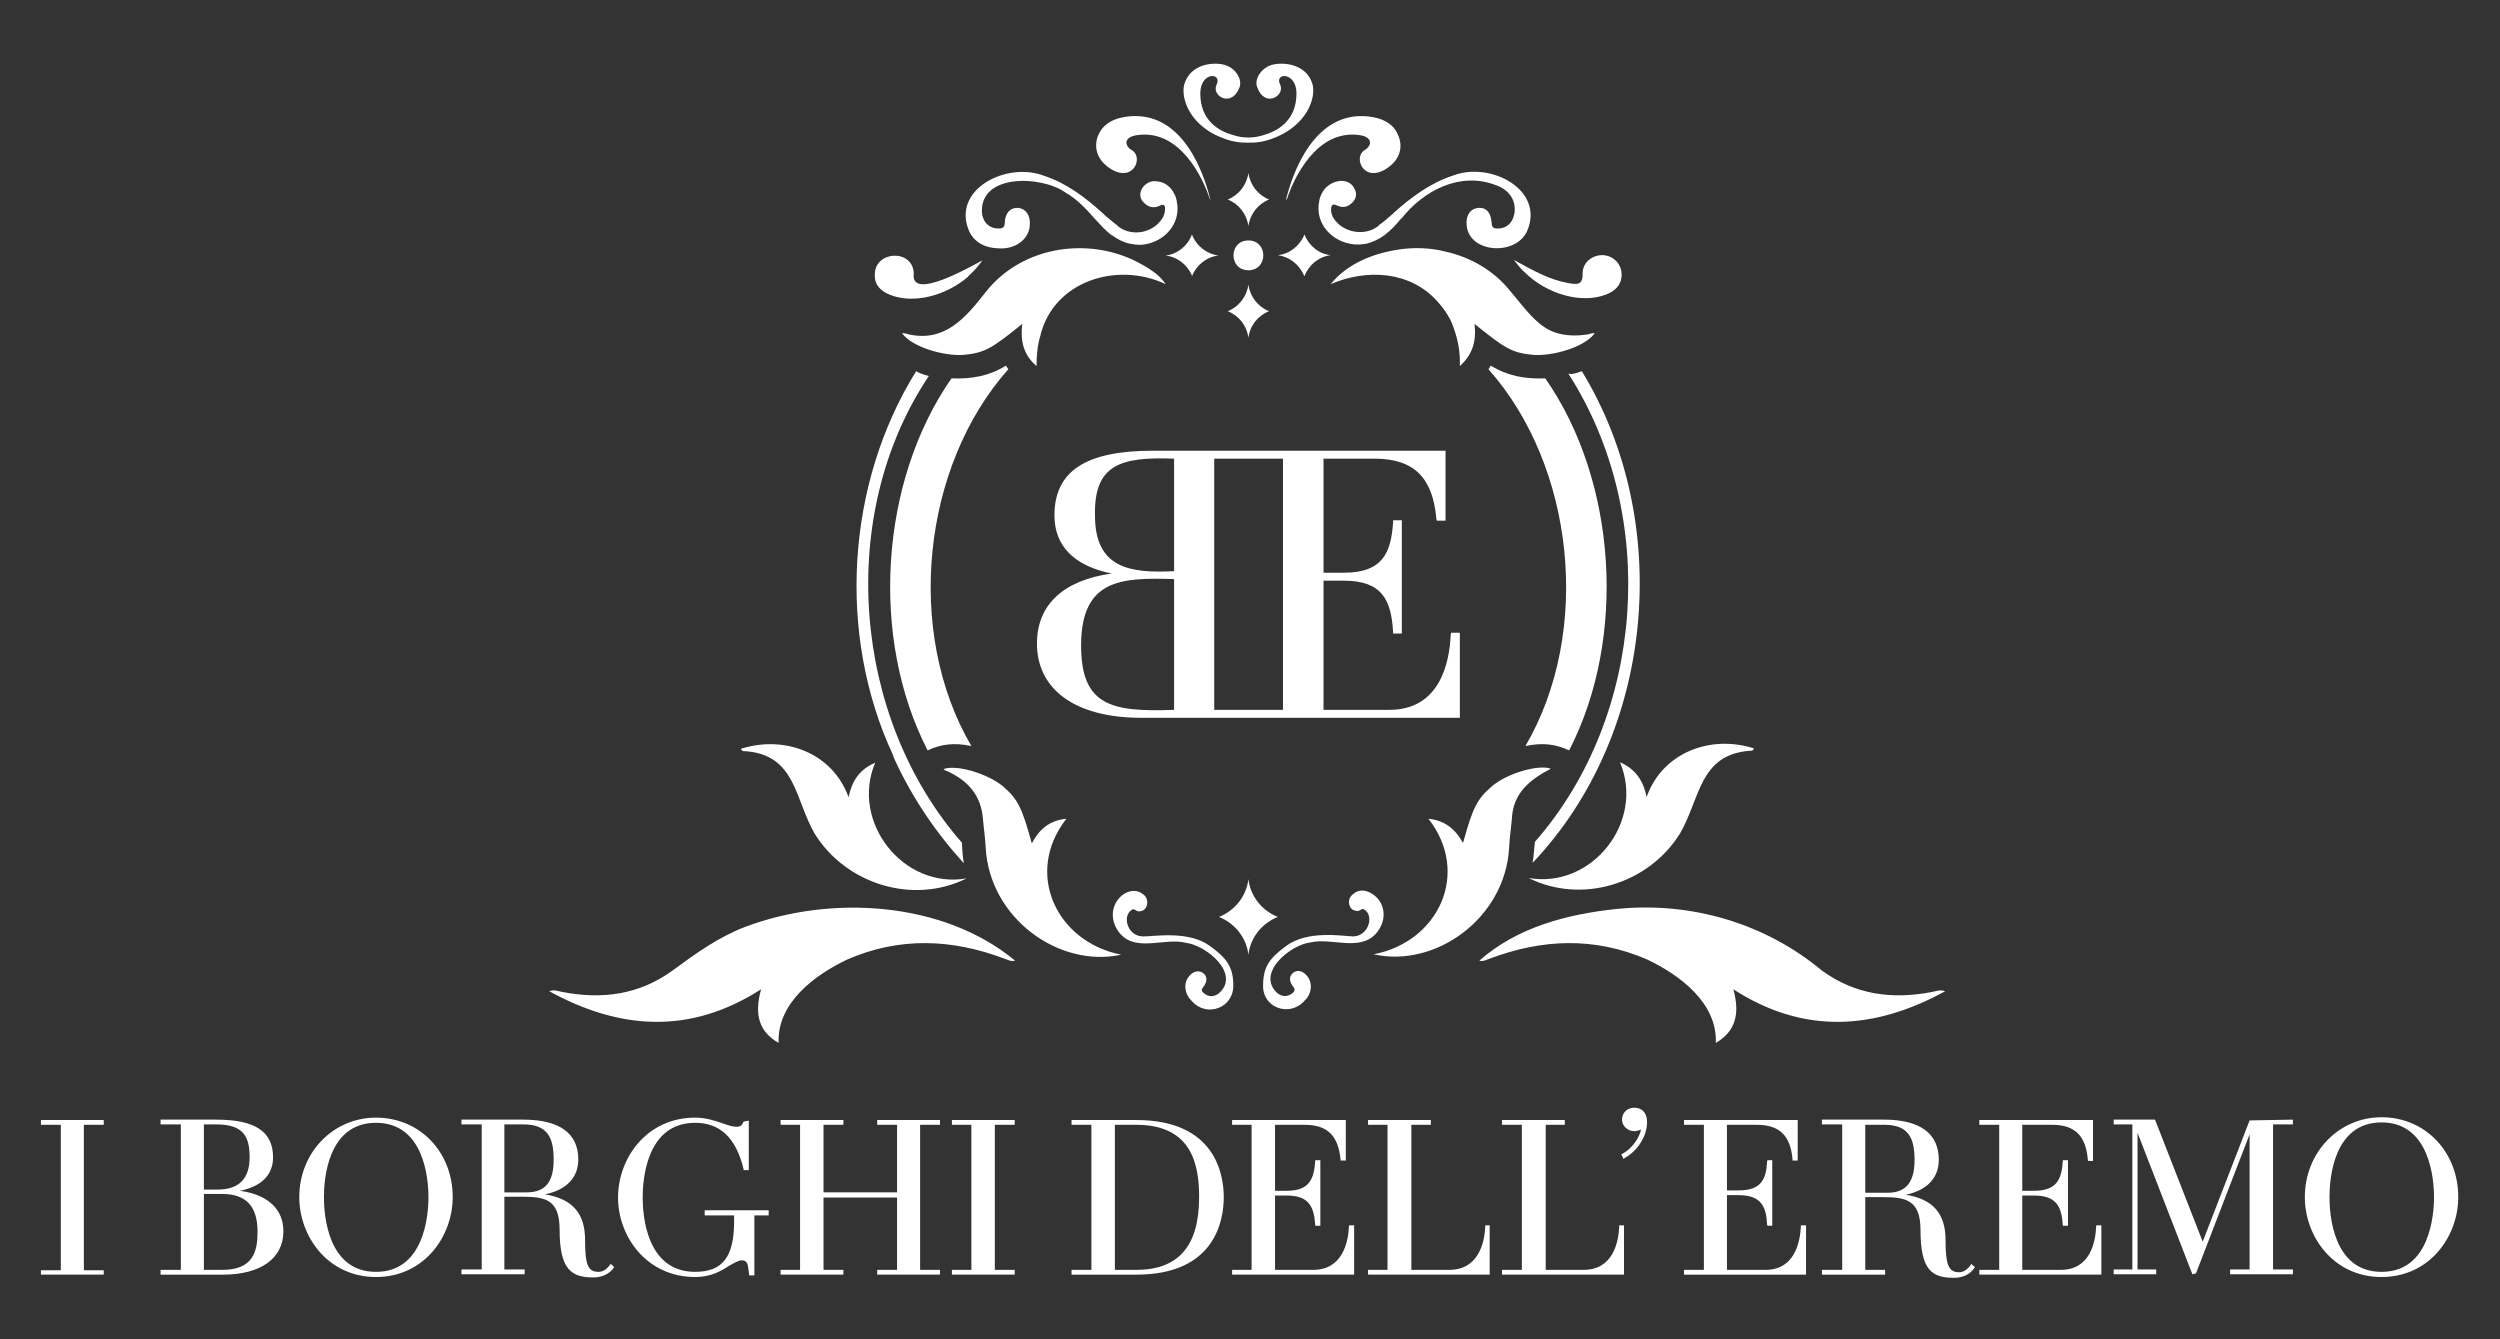 <?xml version="1.0" encoding="UTF-8"?>
<svg xmlns="http://www.w3.org/2000/svg" version="1.2" viewBox="0 0 629 337" width="629" height="337">
  <rect x="0" y="0" width="629" height="337" fill="#333333" stroke="none"/>
  <title>Logo Borghi dell'Eremo-pdf</title>
  <defs>
    <clipPath>
      <path d="m-281-385h1191v1684h-1191z"></path>
    </clipPath>
  </defs>
  <style>
		.s0 { fill: #fff } 
	</style>
  <g>
    <path fill-rule="evenodd" class="s0" d="m153.7 318l0.8 0.8-0.1 0.2c-0.5 0.7-2 2.4-5.1 2.4-5.5 0-8.5-1.9-8.5-12 0-7.7-3.7-8.3-9.5-8.3h-4.4v18.3h5.1v1.2h-15.9v-1.2h5.1v-36.5h-5.1v-1.2h15.6c9 0 13.8 3.4 13.8 10 0 4.6-3 7.7-8.4 8.8 6.9 1.1 10.1 4.8 10.1 11.4 0 6.3 0.7 8.1 3.4 8.1q1.6 0 2.9-1.8zm-21.2-18c4.7 0 6.8-2.6 6.8-8.2 0-5.3-1.3-8.9-7.6-8.9h-4.8v17.1zm-61.2 9.8c0 6.8-5.7 10.9-15.2 10.9h-15.7v-1.2h5.1v-36.6h-5.1v-1.2h14c9.8 0 14.3 3 14.3 9.5 0 4.4-2.9 7.3-8.3 8.4 7 1 10.9 4.6 10.9 10.2zm-20-10.5h3.4c5.4 0 8.1-2.7 8.1-8.1 0-5.1-1.4-8.3-8.4-8.3h-3.1zm13.5 10.6c0-6.4-2.9-9.5-8.9-9.5h-4.6v19.1h4.6c7.8 0 8.9-4.6 8.9-9.6zm388.3-1.6h1.3v12.4h-30.7v-1.2h5v-36.5h-5v-1.2h28.6v10.2h-1.3v-0.3c-0.5-6-3.3-8.7-9-8.7h-7.5v16.5h3c5.6 0 6.9-2.8 7.1-7.3l0.1-0.3h1.2v16.5h-1.2l-0.1-0.3c-0.2-4.5-1.5-7.4-7.1-7.4h-3v18.8h9.7c7.3 0 8.7-6.9 8.9-10.9zm-339.2-7.1c0 9.9-7.2 20.1-19.3 20.1-12.1 0-19.3-10.2-19.3-20.1 0-11.2 8.5-20 19.3-20 11 0 19.3 8.6 19.3 20zm-6.1 0c0-4.4-1-18.7-13.2-18.7-12.2 0-13.1 14.3-13.1 18.7 0 4.4 0.9 18.8 13.1 18.8 12.2 0 13.2-14.4 13.2-18.8zm388.5 17.1l0.6 0.5-0.2 0.3c-0.5 0.7-1.9 2.4-5.1 2.4-5.5 0-8.4-1.9-8.4-12 0-7.7-3.8-8.3-9.6-8.3h-4.3v18.3h5v1.2h-15.9v-1.2h5.1v-36.6h-5.1v-1.2h15.6c9.1 0 13.8 3.5 13.8 10.1 0 4.6-3 7.7-8.3 8.8 6.8 1.1 10 4.7 10 11.4 0 6.3 0.8 8.1 3.4 8.1q1.6 0 2.9-1.8l0.2-0.3zm-21.4-18.2c4.6 0 6.8-2.6 6.8-8.2 0-5.3-1.3-8.9-7.6-8.9h-4.8v17.1zm-250.3-110.3c-14-30.2-11.7-68.1 5.9-96.4 0.8 0.5 2 0.9 3.2 1.2-23.4 34.9-19.3 85.9 8.3 117.4 0.1 2 0.2 3.4 0.5 5.2-7.2-7.9-13.1-16.7-17.5-26.3q-0.2-0.5-0.4-1.1zm-4.5-120.7c0-6.1 9.6-6.5 9.8-0.3-0.9 7 13.9-1.5 17.3-3.3-0.2 0.3-0.5 0.6-0.7 0.9-0.8 1.1-1.8 2.1-2.9 3.1 0 0 0 0 0 0.1-5.7 4.9-13.8 6.9-19.6 4.6-2.3-0.9-4-2.4-3.9-5.1zm-33.7 119.3c11-3.5 23.1 1 27.1 12.2 0.8-4 2.7-7 6.7-8.7-6.3 14.9 7.1 31.9 23 29.1-13.4 6.7-30.3 1.5-38.2-11.2-5.1-8.8-4.7-19.8-17.4-20.8-0.4 0-0.9 0.1-1.2-0.6zm-176.1 93.4h15.8v1.2h-5v36.6h5v1.1h-15.8v-1.1h5v-36.6h-5zm517.1 26.5h1.3v12.4h-30.7v-1.2h5v-36.5h-5v-1.2h28.6v10.3h-1.2l-0.1-0.3c-0.5-6.1-3.3-8.8-9-8.8h-7.5v16.6h3c5.6 0 6.9-2.8 7.2-7.4v-0.3h1.3v16.5h-1.3v-0.2c-0.3-4.6-1.6-7.4-7.2-7.4h-3v18.7h9.7c7.3 0 8.7-6.8 8.9-10.9zm-113-26c0 3.6-2.4 7.3-5.7 9.1l-0.2 0.2-0.6-1.2 0.3-0.1c2.6-1.4 4.3-4.2 4.7-6.1-0.5 0.2-1.1 0.4-1.7 0.4-1.7 0-3.1-1.3-3.1-2.9 0-1.7 1.3-3 3.1-3 2 0 3.2 1.4 3.2 3.6zm-75 26h1.3v12.4h-30.7v-1.2h4.9v-36.5h-4.9v-1.2h28.6v10.2h-1.3v-0.2c-0.6-6.1-3.3-8.8-9.1-8.8h-7.4v16.6h3c5.5 0 6.8-2.8 7.1-7.4v-0.3h1.3v16.5h-1.3v-0.3c-0.3-4.5-1.6-7.3-7.1-7.3h-3v18.7h9.6c7.3 0 8.8-6.8 9-10.9zm-29.1-60.4c0.1 5.7-6.7 8.2-10.4 4-1.9-1.8-2.2-4.5-0.8-6.2 1.1-1.4 2.6-1.7 3.7-0.8 1 0.8 1 2.1-0.1 3.5-0.5 0.6-0.4 1 0.1 1.4 1.2 1.1 2.6 1.1 3.9 0.1 5.5-4.9-3.2-12.1-8.4-12.7-5.2-1.3-12.2 2.3-16.3-2.1-2.9-3.2-2.6-7.5 0.4-9.9 1.7-1.3 3.8-1.4 5.2-0.2 1.7 1.1 1.3 4.2-0.9 4.3-1.1 0.1-1.2-1.1-2.2-0.2-2.2 1.8-0.6 6.6 3.2 6.5 2.8 0 11.4-1.5 16.7 2.4 4 2.9 5.9 5.1 5.9 9.9zm-133 56.6h16.1v1.3h-3.6v15.1h-1.3l-0.1-0.8c-0.2-1.8-0.3-3-1.7-3-1 0-2 0.7-3.3 1.4-2 1.3-4.5 2.8-8.5 2.8-12.2 0-19.4-10.2-19.4-20 0-9.9 7.2-20.1 19.4-20.1 2.6 0 4.8 0.7 6.8 1.4 1.4 0.5 2.6 0.9 3.6 0.9 1.2 0 1.4-0.5 1.8-1.3l1-0.2h0.3v12.4h-1.3v-0.2c-1.9-7.9-5.9-11.7-12.2-11.7-12.3 0-13.2 14.4-13.2 18.8 0 4.4 0.9 18.7 13.2 18.7 6.9 0 9.8-3.8 9.8-12.6v-1.6h-7.4zm66.6-246.2c-4.7-10.5 9.2-17.7 18.7-14.1 5.8 1.9 10.5 5.5 14.9 9.5 0.1 0.1 0.3 0.2 0.4 0.4 1.1 0.9 2.1 1.8 3.2 2.6q0.1 0.2 0.4 0.4c3.4 2.5 8.6 1.5 10.9-2.1q0.6-0.9 0.7-2v-0.1c0.1-1 0-1.8-1.4-1.1-1.5 0.7-2.8 0.3-3.9-0.8-0.1-0.1-0.1-0.2-0.1-0.2h-0.1c-2-2.3 0.6-5.5 3.2-5.2 2.1 0.1 3.8 1.3 4.7 3.3 0.3 0.5 0.5 1.2 0.6 1.9 1.1 5.5-3.2 10.3-8.9 10.8h-0.3c-0.9 0-1.8-0.1-2.7-0.3-1.5-0.3-3-1.1-4.4-2.1h-0.1c-1.6-1.2-2.9-2.7-4.2-4.1-2.2-2.5-4.5-5-7.5-6.7-6.1-4.3-22-4.8-20.9 5.6 0.5 2.3 2 3.5 4.2 3.5 0.9 0 1.5-0.3 1.5-1.4 0.1-2.5 1.3-3.8 3.2-3.8 2 0.1 3.3 1.8 3.1 4.3-0.1 3.2-3 5.7-6.7 5.9-3.5 0.1-6.8-0.8-8.5-4.2zm163.5 250h1.2v12.4h-30.7v-1.2h5v-36.5h-5v-1.2h15.8v1.2h-4.8v36.5h9.5c7.4 0 8.8-6.8 9-10.9zm-33.7 0h1.1v12.4h-30.6v-1.2h4.9v-36.5h-4.9v-1.2h15.8v1.2h-4.9v36.5h9.5c7.4 0 8.9-6.8 9.1-10.9zm-134.2-26.5h15.8v1.2h-5v36.5h5v1.2h-15.8v-1.2h4.9v-36.5h-4.9zm-18.8 0h15.8v1.2h-5v36.5h5v1.2h-15.8v-1.2h5v-18.2h-18.5v18.2h5v1.2h-15.8v-1.2h4.9v-36.5h-4.9v-1.2h15.8v1.2h-5v17h18.5v-17h-5zm193.7-40.4c-13.2-5.7-26.3-5.2-39.6-0.2-0.7 0.2-1.5 0.8-2.6 0.5 9.5-8.4 22.1-11.7 34.5-13 18.6-1.9 37.3 3.5 51.7 15.5 8.4 6.1 17.7 7.3 27.6 5.4 1.1-0.2 2.2-0.7 3.4-0.2-17.7 9.7-35.5 11-53.3-0.5 1.8 6.4 0.4 10.7-4.4 13.5 0.4-10.1-9.1-17.1-17.3-21zm-166.4-28.1c-0.1-2.5-0.5-4.9-0.7-7.4-0.5-5.7-3.6-9.3-8.6-11.7-0.4-0.2-1-0.3-1.3-0.7 3.2-1.2 11 1.1 14.9 4.3 3.7 3.2 4.8 5.2 7.3 14.4 1.9-3.6 4.5-5.8 8.7-6.2-10.7 13.7-2.5 31 13.8 34.2-15.6 3.4-33.1-9.1-34.1-26.9zm7.4 28.4c-1.2 0.3-1.9-0.3-2.7-0.5-13.2-5-26.4-5.5-39.5 0.2-8.2 3.9-17.7 10.9-17.3 21-4.9-2.8-6.2-7.1-4.4-13.5-17.9 11.5-35.6 10.2-53.3 0.5 1.2-0.5 2.3 0 3.4 0.2 9.9 1.9 19.2 0.7 27.6-5.4 5.7-4.2 11.5-8.4 18.3-11 21.5-8.1 49.8-6.5 67.9 8.5zm52.5 59.5c0 5.9-2.2 19.5-22 19.5h-16.3v-1.2h5v-36.5h-5v-1.2h16.3c19.8 0 22 13.6 22 19.4zm-6.2 0c0-7.8-1.6-18.2-15.8-18.2h-5.4v36.5h5.4c10.6 0 15.8-6 15.8-18.3zm-1.9-232.1c-1.2-2.6-3.7-4.5-6.5-4.8 3-0.4 5.5-2.4 6.6-5.3 1.1 2.9 3.7 4.9 6.7 5.3-3 0.3-5.6 2.4-6.7 5.2zm266.2 212.8l10.9-0.2v1.2h-5v36.5h5v1.2h-15.8v-1.2h4.9v-34l-13.5 35-0.9 0.2-13.8-35.6v34.4h4.7v1.2h-10.7v-1.2h4.7v-36.5h-4.7v-1.2h10.4l12 30.7zm-305.1-120c0-9.7 6.6-15.9 18.8-17.6-9.4-1.9-14.4-6.9-14.4-14.6 0-11.2 7.9-16.3 24.8-16.3h73.6v17.6h-2.2l-0.1-0.4c-0.9-10.5-5.7-15.2-15.6-15.2h-12.8v28.7h5.1c9.7 0 11.9-4.9 12.4-12.7v-0.5h2.2v28.5h-2.2v-0.5c-0.5-7.9-2.7-12.8-12.4-12.8h-5.1v32.5h16.6c12.7 0 15.1-11.9 15.4-18.9l0.1-0.5h2.2v21.4h-80.2c-16.4 0-26.2-7-26.2-18.7zm34.5-18.2v-28.3c-13.3-0.5-20.2 1.4-19.9 14.3 0 13.2 8.7 14.6 19.9 14zm10.1 34.9h17.3v-63.2h-17.3zm-33.5-16.6c-0.1 15.5 7.4 17.2 23.4 16.6v-32.9c-13.1-0.4-23.2-0.1-23.4 16.3zm47.3-111.8c-2.8 1.1-4.8 3.7-5.2 6.7-0.4-3-2.4-5.6-5.2-6.7 2.8-1.1 4.8-3.7 5.2-6.7 0.4 3 2.4 5.6 5.2 6.7zm-5.2 10.3c5 0 5 7.5 0 7.5-5 0-5-7.5 0-7.5zm-37.9-26.2c1.1-2.7 3.3-4.5 7.7-5 13.8-1.5 19.1 14.7 20.6 20.8 0.1 0.1 0 0.2-0.1 0-1.6-5-7.4-17.7-18.3-16.1-3.6 0.5-3.1 2.8-1.3 3.8 2.9 1.7 0.5 8-5 4.9-3.6-2.1-4.7-5.3-3.6-8.4zm138.1 166.2c4-11.2 16.1-15.7 27-12.2-0.3 0.7-0.7 0.6-1.1 0.6-12.7 1-12.4 12-17.5 20.8-7.9 12.7-24.7 17.9-38.1 11.2 15.9 2.8 29.3-14.1 23-29.1 4 1.7 5.9 4.8 6.7 8.7zm-92.9 49.4c1.3 1 2.7 0.9 3.9-0.1 0.5-0.5 0.6-0.9 0.1-1.5-1.1-1.4-1.1-2.6-0.1-3.5 1.1-0.9 2.5-0.6 3.6 0.8 1.4 1.7 1.2 4.5-0.7 6.2-3.7 4.2-10.6 1.8-10.4-3.9 0-4.9 1.9-7 5.8-9.9 5.4-4 14-2.5 16.8-2.4 3.7 0 5.3-4.7 3.2-6.5-1.1-1-1.1 0.2-2.2 0.1-1-0.1-1.7-0.6-1.9-1.6-0.3-1.1 0.1-2 1-2.7 1.4-1.2 3.4-1.1 5.2 0.3 3 2.3 3.3 6.6 0.4 9.8-4.1 4.4-11.1 0.9-16.3 2.1-5.2 0.6-13.9 7.8-8.4 12.8zm-64.2-168.4c-7.7 6.2-9.4 7.3-14.9 7.8-4.8 0.3-12.7-1.9-15.3-5.4 0 0 0.1-0.1 0.1-0.1 0.5 0.1 1 0.1 1.4 0.3 9.2 2.1 14.4-4.1 19.5-10.6 8.8-11.2 24.6-13.8 36.9-8.2 1.8 0.9 3.6 1.8 5.2 3 1.3 0.9 2.3 1.9 3.2 3.2-12.2-5.8-28.4-0.8-31.6 13.2-0.7 2.3-0.9 4.8-0.9 7.4-3.3-2.8-4.1-6.3-3.6-10.6zm361.3 219.7c0 9.9-7.2 20.1-19.3 20.1-12.1 0-19.3-10.2-19.3-20.1 0-11.2 8.5-20.1 19.3-20.1 11 0 19.3 8.7 19.3 20.1zm-6.1 0c0-4.4-1-18.8-13.2-18.8-12.2 0-13.1 14.4-13.1 18.8 0 4.4 0.9 18.8 13.1 18.8 12.2 0 13.2-14.4 13.2-18.8zm-358.7-208.3c-21.7 24.4-26.1 66.1-9.3 94.8-4.3-0.9-7.6-0.5-11 1.1q0 0 0 0c-14.6-28.3-12-67.8 6-93.6 5.1 0.2 9.5-0.6 13.7-3.2 0.2 0.3 0.4 0.6 0.6 0.9zm55.2-14.6c2.8-1.1 4.8-3.7 5.2-6.7 0.4 3 2.4 5.6 5.2 6.7-2.8 1.1-4.8 3.6-5.2 6.7-0.4-3.1-2.4-5.6-5.2-6.7zm72-12.9c4.9 2.7 9 5 13.6 5.8 2.2 0.4 3.8 0.7 3.7-2.5 0-2.7 2.5-4.6 5.1-4.5 2.6 0.1 4.7 2.2 4.7 4.9 0 2.6-1.6 4.1-3.9 5-6.1 2.4-14.9 0-20.6-5.7q-0.5-0.4-0.9-0.9c-0.6-0.7-1.2-1.4-1.7-2.1zm-30.3-11.8c4.4-3.9 9.1-7.5 14.9-9.4 9.4-3.7 23.3 3.5 18.7 14-2.9 6.3-14.8 5.5-15.2-1.7-0.2-2.4 1-4.1 3.1-4.2 1.9-0.1 3 1.2 3.2 3.7 0 1.2 0.5 1.5 1.5 1.5 2.2 0 3.7-1.3 4.2-3.6 0.6-3.2-1.1-6.1-4.6-7.3-9-3.5-18.2 1.3-23.8 8.4h-0.1c-1.2 1.5-2.6 3-4.1 4.1 0 0 0 0.1 0 0.1h-0.1c-1.4 1-2.9 1.7-4.4 2.1-0.9 0.1-1.8 0.3-2.7 0.2h-0.4c-5.6-0.5-10-5.2-8.9-10.8 0.1-0.7 0.3-1.3 0.6-1.9 0.9-1.9 2.7-3.1 4.8-3.3 1.5 0 2.8 0.5 3.5 2 0.6 1.1 0.5 2.2-0.3 3.2 0 0-0.1 0.2-0.2 0.2-1.1 1.2-2.4 1.5-3.9 0.8-1.4-0.7-1.5 0.3-1.5 1.3q0.1 1.1 0.7 2c2.3 3.5 7.6 4.5 11 2 0.1-0.1 0.3-0.2 0.4-0.4 1.1-0.7 2.1-1.7 3.2-2.6 0.1-0.1 0.3-0.2 0.4-0.4zm-27-3.5c1.5-6.1 6.9-22.3 20.7-20.8 4.3 0.5 6.6 2.3 7.6 5 1.2 3.1 0.1 6.3-3.5 8.4-5.5 3.1-7.9-3.2-5.1-4.9 1.8-1 2.3-3.3-1.2-3.8-10.9-1.6-16.7 11.1-18.3 16.1-0.1 0.2-0.2 0.1-0.2 0zm-25.6-29c1.5-4.7 6.5-5.5 9.6-4.9 3.1 0.6 5 3.6 4.3 5.7-2 5.4-7.2 2.2-5.8-0.6 1.5-3.1-4.1-3.3-4.1 2.2 0 6.9 4.7 9.5 8.3 10.5 2.4 0.8 5.1 0.8 7.6 0 3.5-1 8.3-3.6 8.3-10.5 0-5.5-5.7-5.3-4.1-2.2 1.3 2.8-3.9 6-5.8 0.6-0.8-2.1 1.2-5.1 4.2-5.7 3.1-0.6 8.3 0.2 9.7 4.9 0.9 3-0.8 9.2-7.8 12.8-3.9 1.9-6.2 2-8.3 2-2.2 0-4.4-0.1-8.4-2-7-3.6-8.6-9.8-7.7-12.8zm100 72.3c23.2 38 18.4 91.3-12.4 123.7 0.3-1.5 0.4-3.8 0.6-5.3 27.8-31.7 31.3-82.2 8.4-117.8q0.3 0.1 0.6 0.1c0.9 0 1.9-0.4 2.8-0.7zm-52.4 146.7c16.3-3.1 24.5-20.4 13.8-34.1 4.1 0.4 6.8 2.6 8.7 6.1 2.5-9.1 3.6-11.1 7.3-14.3 3.9-3.3 11.7-5.5 14.8-4.4-5.2 2.7-9.5 6.1-9.8 12.5-0.2 2.5-0.6 4.9-0.7 7.4-1 17.8-18.6 30.3-34.1 26.8zm-10.8-175.9c-3 0.4-5.5 2.4-6.6 5.3l-0.2-0.4c-1.2-2.6-3.6-4.5-6.5-4.9 3-0.3 5.6-2.4 6.7-5.2 1.1 2.8 3.6 4.9 6.6 5.2zm51.1 25.1c-5.5-0.5-7.2-1.6-14.9-7.8 0.5 4.4-0.5 7.7-3.7 10.6 0.1-3.4-0.4-6.4-1.5-9.4 0-0.1 0-0.2-0.1-0.3-0.2-0.7-0.5-1.3-0.8-2q-1.3-2.4-3.1-4.4c-6.9-7.9-18-8.4-27-4.5 4.1-5.1 10.5-7.7 17-8.7 3.8-0.6 8-0.5 11.9 0.5 6.2 1.4 12.2 4.7 16.5 10.2 3.2 3.7 6.5 8.7 11.2 10.2 2.5 0.8 5.3 0.9 8.3 0.4 0.4-0.2 0.9-0.2 1.3-0.3 0.1 0 0.1 0.1 0.2 0.1-2.6 3.5-10.5 5.7-15.3 5.4zm-79.2 141.4c4-1.6 6.9-5.2 7.4-9.5 0.5 4.3 3.4 7.9 7.4 9.5-4 1.6-6.9 5.2-7.4 9.5-0.5-4.3-3.4-7.9-7.4-9.5zm77.1-43c16.8-28.7 12.4-70.4-9.3-94.8 0.2-0.3 0.4-0.6 0.6-0.9 4.2 2.6 8.7 3.4 13.7 3.2 18 25.8 20.6 65.3 6 93.6q0 0 0 0c-3.4-1.6-6.7-2-11-1.1zm-52.8 646.4c-5.5 0-8.4-1.9-8.4-12 0-7.7-3.8-8.2-9.5-8.2h-4.4v18.2h5v1.2h-15.8v-1.2h5v-36.5h-5v-1.2h15.5c9.1 0 13.9 3.5 13.9 10 0 4.6-3.1 7.8-8.4 8.8 6.8 1.1 10 4.8 10 11.5 0 6.2 0.8 8 3.4 8q1.6 0 2.9-1.7l0.2-0.3 0.9 0.8-0.2 0.2c-0.4 0.7-1.9 2.4-5.1 2.4zm-16.8-21.4c4.7 0 6.9-2.6 6.9-8.3 0-5.3-1.3-8.8-7.7-8.8h-4.7v17.1zm-87.1 19.4v-36.5h-5v-1.2h14c9.7 0 14.3 3 14.3 9.4 0 4.5-2.9 7.4-8.3 8.5 7 1 10.8 4.6 10.8 10.2 0 6.8-5.6 10.8-15.1 10.8h-15.7v-1.2zm5.8-20.1h3.4c5.4 0 8.1-2.8 8.1-8.2 0-5-1.4-8.2-8.4-8.2h-3.1zm0 20.2h4.6c7.8 0 8.9-4.7 8.9-9.7 0-6.3-2.9-9.4-8.9-9.4h-4.6zm62.6-18.3c0 9.9-7.2 20.1-19.3 20.1-12.1 0-19.3-10.2-19.3-20.1 0-11.2 8.5-20 19.3-20 11 0 19.3 8.6 19.3 20zm-6.1 0c0-4.4-1-18.7-13.2-18.7-12.2 0-13.1 14.3-13.1 18.7 0 4.4 0.9 18.8 13.1 18.8 12.2 0 13.2-14.4 13.2-18.8zm-92.6 18.3v-36.5h-5v-1.2h15.8v1.2h-5v36.5h5v1.2h-15.8v-1.2zm171.5-2.4c-1 0-2 0.6-3.3 1.4-2 1.3-4.5 2.8-8.5 2.8-12.2 0-19.4-10.2-19.4-20.1 0-9.8 7.2-20 19.4-20 2.6 0 4.8 0.7 6.7 1.4 1.4 0.5 2.7 0.9 3.7 0.9 1.2 0 1.4-0.5 1.8-1.3l1-0.2h0.3v12.4h-1.3v-0.2c-1.9-7.9-5.9-11.7-12.2-11.7-12.3 0-13.3 14.3-13.3 18.7 0 4.4 1 18.8 13.3 18.8 6.8 0 9.8-3.8 9.8-12.6v-1.6h-7.4v-1.3h16.1v1.3h-3.7v15.1h-1.2l-0.1-0.8c-0.2-1.8-0.4-3-1.7-3zm63.6-34.1v36.5h5v1.2h-15.8v-1.2h4.9v-36.5h-4.9v-1.2h15.8v1.2zm-18.8 0v36.5h5v1.2h-15.8v-1.2h4.9v-18.2h-18.4v18.2h4.9v1.2h-15.7v-1.2h4.9v-36.5h-4.9v-1.2h15.7v1.2h-4.9v17h18.4v-17h-4.9v-1.2h15.8v1.2zm-89.7 81.3h1.3v12.5h-30.7v-1.2h5v-36.6h-5v-1.2h28.6v10.3h-1.3v-0.3c-0.5-6.1-3.3-8.8-9-8.8h-7.5v16.6h3c5.6 0 6.9-2.8 7.1-7.4l0.1-0.2h1.2v16.5h-1.2l-0.1-0.3c-0.2-4.6-1.5-7.4-7.1-7.4h-3v18.8h9.6c7.4 0 8.8-6.9 9-11zm43.2 10l0.6 0.6-0.2 0.2c-0.5 0.8-2 2.4-5.1 2.4-5.5 0-8.4-1.9-8.4-12 0-7.6-3.8-8.2-9.6-8.2h-4.3v18.3h5v1.2h-15.9v-1.2h5.1v-36.6h-5.1v-1.2h15.6c9.1 0 13.8 3.5 13.8 10.1 0 4.6-3 7.7-8.3 8.8 6.8 1 10 4.7 10 11.4 0 6.2 0.8 8.1 3.4 8.1q1.6-0.1 2.9-1.8l0.2-0.3zm-21.4-18.2c4.6 0 6.8-2.7 6.8-8.3 0-5.3-1.3-8.8-7.6-8.8h-4.8v17.1zm52.5 8.2h1.3v12.4h-30.7v-1.2h5v-36.5h-5v-1.2h28.6v10.2h-1.3v-0.2c-0.5-6.1-3.3-8.8-9-8.8h-7.5v16.6h3c5.6 0 6.9-2.8 7.2-7.4v-0.3h1.3v16.5h-1.3v-0.3c-0.3-4.5-1.6-7.3-7.2-7.3h-3v18.7h9.7c7.3 0 8.7-6.8 8.9-10.9zm-188 0h1.2v12.4h-30.6v-1.2h4.9v-36.5h-4.9v-1.2h28.6v10.2h-1.3v-0.3c-0.6-6-3.4-8.7-9.1-8.7h-7.4v16.6h3c5.5 0 6.8-2.9 7.1-7.4v-0.3h1.3v16.5h-1.3v-0.3c-0.3-4.5-1.6-7.3-7.1-7.3h-3v18.7h9.6c7.3 0 8.8-6.8 8.9-10.9zm68.1 0h1.2v12.4h-30.7v-1.2h5v-36.5h-5v-1.2h15.8v1.2h-4.8v36.5h9.5c7.4 0 8.8-6.8 9-10.9zm-33.7 0h1.1v12.4h-30.6v-1.2h4.9v-36.5h-4.9v-1.2h15.8v1.2h-4.9v36.5h9.5c7.4 0 8.8-6.9 9-10.9zm-65.7-7.1c0 5.9-2.2 19.5-22 19.5h-16.3v-1.2h5v-36.6h-5v-1.1h16.3c19.8 0 22 13.6 22 19.4zm-6.2 0c0-7.8-1.7-18.3-15.8-18.3h-5.5v36.6h5.5c10.6 0 15.8-6 15.8-18.3zm264.2-19.3l10.9-0.1v1.1h-5v36.6h5v1.2h-15.8v-1.2h5v-34l-13.5 35-0.9 0.2-13.8-35.6v34.4h4.6v1.2h-10.7v-1.2h4.8v-36.6h-4.8v-1.1h10.4l12.1 30.6zm52.5 19.3c0 9.8-7.3 20-19.4 20-12.1 0-19.3-10.2-19.3-20 0-11.3 8.5-20.1 19.3-20.1 11 0 19.4 8.6 19.4 20.1zm-6.2 0c0-4.4-0.9-18.8-13.2-18.8-12.2 0-13.1 14.4-13.1 18.8 0 4.4 0.9 18.7 13.1 18.7 12.3 0 13.2-14.3 13.2-18.7zm-197.9-19c0 3.6-2.3 7.3-5.6 9.1l-0.3 0.1-0.6-1.1 0.3-0.1c2.6-1.4 4.3-4.3 4.7-6.1-0.5 0.2-1.1 0.4-1.7 0.4-1.7 0-3.1-1.3-3.1-2.9 0-1.7 1.4-3 3.1-3 2 0 3.2 1.4 3.2 3.6zm-40.2-279.3c-4.7-10.5 9.2-17.7 18.7-14.1 5.8 2 10.4 5.6 14.9 9.5 0.1 0.1 0.3 0.3 0.4 0.4 1 0.9 2 1.8 3.1 2.6q0.2 0.2 0.5 0.4c3.4 2.5 8.6 1.5 10.9-2.1q0.6-0.9 0.7-1.9v-0.2c0-1-0.1-1.8-1.5-1.1-1.5 0.7-2.8 0.4-3.9-0.8 0 0-0.1-0.2-0.1-0.2-2-2.3 0.5-5.5 3.2-5.2 2.1 0.1 3.8 1.3 4.7 3.3 0.3 0.6 0.5 1.2 0.6 1.9 1.1 5.6-3.3 10.3-8.9 10.8h-0.3c-0.9 0-1.8-0.1-2.7-0.3h-0.1c-1.5-0.3-3-1-4.3-2.1h-0.1-0.1c-1.5-1.1-2.8-2.7-4.1-4.1-2.2-2.5-4.5-5-7.5-6.7-6.1-4.3-22.1-4.8-20.9 5.6 0.4 2.3 1.9 3.6 4.2 3.6 0.9 0 1.5-0.3 1.5-1.5 0.1-2.5 1.3-3.8 3.1-3.8 2.1 0.2 3.3 1.8 3.2 4.3-0.2 3.2-3 5.8-6.7 5.9-3.5 0.1-6.8-0.8-8.5-4.2zm-23.9 10.8c0-6.1 9.6-6.5 9.8-0.3-0.8 7 14-1.5 17.3-3.3-0.2 0.3-0.4 0.6-0.7 0.9-0.8 1.1-1.8 2.1-2.8 3.1-0.1 0-0.1 0-0.1 0.1-5.6 4.9-13.8 6.9-19.6 4.6-2.3-0.9-3.9-2.4-3.9-5.1zm103.5-18.9c1.5-6.1 6.9-22.3 20.6-20.8 4.4 0.5 6.7 2.3 7.7 5 1.2 3.1 0.1 6.2-3.6 8.4-5.4 3.1-7.8-3.2-5-4.9 1.8-1.1 2.3-3.3-1.3-3.8-10.9-1.7-16.6 11.1-18.3 16.1 0 0.2-0.1 0-0.1 0zm-47.4-15.8c1-2.7 3.3-4.5 7.7-5 13.7-1.5 19.1 14.7 20.6 20.8 0 0-0.1 0.2-0.1 0-1.7-5-7.4-17.8-18.3-16.1-3.6 0.5-3.1 2.7-1.3 3.8 2.9 1.7 0.4 8-5 4.9-3.7-2.2-4.8-5.3-3.6-8.4zm-51.6 155.4c-14-30.3-11.6-68.1 6-96.4 0.7 0.5 1.9 0.9 3.1 1.2-23.3 34.9-19.2 85.9 8.3 117.4 0.1 2 0.2 3.4 0.6 5.2-7.3-7.9-13.1-16.7-17.5-26.3q-0.3-0.6-0.5-1.1zm233.9 54.4c8.4 6.1 17.7 7.4 27.6 5.5 1.1-0.2 2.2-0.7 3.4-0.2-17.8 9.6-35.5 11-53.3-0.6 1.8 6.5 0.4 10.8-4.4 13.5 0.4-10.1-9.1-17.1-17.3-21-13.2-5.6-26.4-5.1-39.6-0.2-0.7 0.3-1.5 0.8-2.6 0.6 9.5-8.4 22.1-11.8 34.5-13 18.6-2 37.3 3.5 51.7 15.4zm-245.2-2.8c-8.2 3.9-17.7 10.9-17.3 21-4.9-2.7-6.2-7-4.4-13.5-17.9 11.6-35.6 10.2-53.3 0.6 1.2-0.5 2.3 0 3.4 0.2 9.9 1.9 19.2 0.6 27.6-5.5 5.7-4.1 11.5-8.3 18.3-11 21.5-8 49.8-6.4 67.9 8.6-1.2 0.2-1.9-0.3-2.7-0.6-13.2-4.9-26.4-5.4-39.5 0.2zm-26.8-53c10.9-3.5 23 1 27 12.2 0.8-4 2.7-7 6.7-8.7-6.3 14.9 7.1 31.9 23 29.1-13.4 6.7-30.2 1.5-38.1-11.3-5.2-8.7-4.8-19.7-17.5-20.7-0.4 0-0.8 0.1-1.1-0.6zm111.5-167.2c1.4-4.8 6.5-5.6 9.6-4.9 3 0.6 5 3.6 4.3 5.7-2 5.4-7.2 2.2-5.8-0.6 1.5-3.1-4.1-3.3-4.1 2.2 0 6.9 4.7 9.5 8.2 10.5 2.5 0.7 5.2 0.7 7.7 0 3.5-1 8.2-3.6 8.2-10.5 0-5.5-5.6-5.3-4.1-2.2 1.4 2.8-3.8 6-5.8 0.6-0.7-2.1 1.2-5.1 4.3-5.7 3.1-0.7 8.2 0.1 9.7 4.9 0.9 3-0.8 9.2-7.8 12.7-3.9 2-6.2 2.1-8.4 2.1-2.1 0-4.4-0.1-8.3-2.1-7-3.5-8.6-9.7-7.7-12.7zm85.8 166.6c16.8-28.7 12.3-70.4-9.4-94.8 0.3-0.3 0.5-0.6 0.6-0.9 4.2 2.5 8.7 3.4 13.8 3.1 18 25.9 20.6 65.4 5.9 93.7q0 0 0 0c-3.4-1.6-6.6-2.1-10.9-1.1zm-74.9-109.4c2.8-1.1 4.8-3.7 5.2-6.7 0.3 3 2.4 5.6 5.2 6.7-2.8 1.1-4.9 3.6-5.2 6.6-0.4-3-2.4-5.5-5.2-6.6zm-6.2 170c-0.5 0.6-0.3 1 0.2 1.4 1.2 1.1 2.6 1.1 3.8 0.2 5.5-5-3.1-12.2-8.3-12.8-5.3-1.3-12.3 2.3-16.3-2.1-3-3.2-2.6-7.5 0.4-9.9 1.7-1.3 3.7-1.4 5.2-0.2 1.7 1.1 1.3 4.2-0.9 4.3-1.1 0.1-1.2-1.1-2.3-0.2-2.1 1.9-0.5 6.6 3.3 6.6 2.8-0.1 11.4-1.6 16.7 2.3 4 3 5.8 5.1 5.8 10 0.2 5.6-6.7 8.1-10.3 3.9-1.9-1.8-2.2-4.5-0.8-6.2 1.1-1.4 2.5-1.7 3.7-0.8 1 0.9 1 2.1-0.2 3.5zm18.7 1.6c1.3 0.9 2.7 0.9 3.8-0.2 0.5-0.4 0.7-0.8 0.2-1.4-1.2-1.4-1.2-2.6-0.1-3.5 1.1-0.9 2.5-0.6 3.6 0.8 1.4 1.7 1.1 4.4-0.8 6.2-3.6 4.2-10.5 1.7-10.3-3.9 0-4.9 1.8-7 5.8-10 5.3-3.9 13.9-2.4 16.7-2.3 3.8 0 5.4-4.7 3.3-6.6-1.1-0.9-1.1 0.3-2.3 0.2-0.9-0.1-1.6-0.6-1.9-1.6-0.2-1.1 0.2-2 1-2.7 1.5-1.2 3.5-1.1 5.2 0.2 3 2.4 3.4 6.7 0.4 9.9-4 4.4-11 0.8-16.2 2.1-5.3 0.6-13.9 7.8-8.4 12.8zm64.5-160.6c-5.5-0.5-7.2-1.6-14.9-7.8 0.5 4.3-0.5 7.7-3.7 10.6 0.1-3.4-0.4-6.4-1.5-9.4 0-0.1 0-0.2-0.1-0.3-0.3-0.7-0.5-1.4-0.9-2q-1.2-2.4-3-4.5c-6.9-7.8-18.1-8.3-27-4.4 4.1-5.1 10.5-7.7 17-8.7 3.8-0.6 7.9-0.5 11.9 0.5 6.2 1.4 12.1 4.7 16.4 10.2 3.2 3.6 6.5 8.7 11.3 10.2 2.5 0.8 5.3 0.9 8.3 0.3 0.4-0.1 0.9-0.1 1.3-0.2q0.1 0 0.2 0.1c-2.6 3.5-10.6 5.7-15.3 5.4zm-71.8-28.9c5 0.1 5 7.5 0 7.6-5-0.1-5-7.5 0-7.6zm-24.1 53h73.6v17.7h-2.1l-0.1-0.5c-0.9-10.5-5.7-15.1-15.6-15.1h-12.9v28.6h5.2c9.6 0 11.9-4.8 12.3-12.7l0.1-0.5h2.2v28.5h-2.2l-0.1-0.5c-0.4-7.8-2.7-12.7-12.3-12.7h-5.2v32.4h16.7c12.6 0 15.1-11.8 15.4-18.9v-0.5h2.3v21.5h-80.2c-16.4 0-26.2-7-26.2-18.7 0-9.8 6.6-15.9 18.7-17.6-9.4-2-14.3-7-14.3-14.7 0-11.1 7.9-16.3 24.7-16.3zm15.5 65.2h17.3v-63.1h-17.3zm-10.2-32.9c-13-0.5-23.2-0.2-23.3 16.2-0.1 15.5 7.3 17.3 23.3 16.7zm-19.9-16c0.1 13.2 8.8 14.6 19.9 14.1v-28.3c-13.3-0.5-20.1 1.4-19.9 14.2zm43.9-79.5c-2.8 1.1-4.9 3.6-5.2 6.7-0.4-3.1-2.4-5.6-5.2-6.7 2.8-1.1 4.8-3.7 5.2-6.7 0.3 3 2.4 5.6 5.2 6.7zm-19.4 18.9c-1.2-2.7-3.7-4.5-6.5-4.9 3-0.3 5.5-2.4 6.6-5.2 1.1 2.8 3.7 4.9 6.7 5.2-3 0.4-5.6 2.4-6.7 5.3zm50.7-15.5c4.5-4 9.1-7.6 14.9-9.5 9.5-3.7 23.3 3.6 18.7 14-2.9 6.3-14.8 5.5-15.2-1.6-0.2-2.5 1.1-4.2 3.1-4.3 1.9-0.1 3.1 1.3 3.2 3.8 0 1.1 0.5 1.4 1.5 1.4 2.2 0 3.8-1.2 4.2-3.5 0.6-3.3-1.1-6.2-4.6-7.4-9-3.5-18.2 1.4-23.8 8.5h-0.1c-1.2 1.4-2.6 2.9-4 4-0.1 0-0.1 0.1-0.1 0.1h-0.1c-1.4 1-2.8 1.7-4.4 2.1-0.9 0.2-1.8 0.3-2.7 0.2h-0.4c-5.6-0.4-10-5.2-8.9-10.8 0.2-0.7 0.3-1.3 0.6-1.9 1-1.9 2.7-3.1 4.8-3.2 1.6 0 2.8 0.5 3.5 2 0.6 1 0.5 2.2-0.3 3.1 0 0-0.1 0.2-0.1 0.3-1.1 1.1-2.4 1.5-3.9 0.8-1.5-0.8-1.6 0.2-1.6 1.2q0.1 1.1 0.8 2c2.3 3.5 7.5 4.6 10.9 2 0.1-0.1 0.3-0.2 0.4-0.3 1.1-0.8 2.2-1.8 3.2-2.7 0.1-0.1 0.3-0.2 0.4-0.3zm-43.9 177c4-1.5 6.9-5.1 7.4-9.4 0.6 4.3 3.4 7.9 7.4 9.4-4 1.6-6.8 5.2-7.4 9.5-0.5-4.3-3.4-7.9-7.4-9.5zm107.6-30.1c4-11.2 16.1-15.8 27-12.2-0.3 0.6-0.7 0.5-1.1 0.6-12.7 0.9-12.3 12-17.5 20.7-7.9 12.8-24.7 18-38.1 11.2 15.9 2.8 29.3-14.1 23-29.1 4 1.8 5.9 4.8 6.7 8.8zm-68.7 39.6c16.3-3.2 24.6-20.5 13.8-34.2 4.2 0.4 6.8 2.6 8.7 6.2 2.5-9.1 3.6-11.2 7.3-14.3 4-3.3 11.7-5.6 14.9-4.4-5.3 2.6-9.5 6-9.9 12.4-0.2 2.5-0.5 4.9-0.6 7.4-1 17.8-18.6 30.3-34.2 26.9zm35.3-174.7c5 2.6 9 4.9 13.6 5.8 2.2 0.4 3.8 0.6 3.8-2.6-0.1-2.7 2.4-4.6 5-4.5 2.6 0.2 4.7 2.2 4.7 4.9 0.1 2.7-1.6 4.1-3.9 5-6.1 2.5-14.9 0-20.6-5.6q-0.5-0.5-0.9-1c-0.6-0.7-1.2-1.3-1.7-2zm-46-1.2c-3.1 0.3-5.6 2.4-6.7 5.2l-0.2-0.3c-1.1-2.7-3.6-4.6-6.5-4.9 3-0.4 5.6-2.4 6.7-5.2 1.1 2.8 3.6 4.8 6.7 5.2zm63.1 29.1c23.2 38 18.5 91.4-12.4 123.8 0.3-1.6 0.4-3.8 0.6-5.3 27.8-31.8 31.3-82.3 8.5-117.8q0.2 0 0.5 0c0.9 0 1.9-0.3 2.8-0.7zm-104.6-21.9c-12.3-5.8-28.4-0.8-31.7 13.3-0.6 2.2-0.9 4.7-0.9 7.3-3.2-2.7-4.1-6.3-3.6-10.5-7.7 6.2-9.4 7.3-14.9 7.7-4.8 0.3-12.7-1.9-15.3-5.3q0.1-0.1 0.2-0.1c0.4 0 0.9 0.1 1.3 0.2 9.2 2.2 14.4-4.1 19.5-10.6 8.8-11.2 24.6-13.7 36.9-8.2 1.8 0.9 3.6 1.8 5.2 3 1.3 0.9 2.4 1.9 3.3 3.2zm-55.8 122c3.2-1.2 10.9 1.1 14.8 4.4 3.8 3.1 4.9 5.2 7.3 14.3 2-3.6 4.6-5.8 8.8-6.2-10.8 13.7-2.6 31 13.7 34.2-15.5 3.4-33.1-9-34.1-26.9-0.1-2.5-0.5-4.9-0.7-7.4-0.4-5.7-3.5-9.3-8.5-11.7-0.4-0.2-1-0.3-1.3-0.7zm1.8-98.3c5.1 0.2 9.5-0.6 13.7-3.2 0.2 0.3 0.4 0.7 0.6 1-21.6 24.3-26.1 66-9.3 94.7-4.3-0.9-7.5-0.5-10.9 1.1q0 0 0 0c-14.7-28.3-12.1-67.8 5.9-93.6z"></path>
  </g>
</svg>
